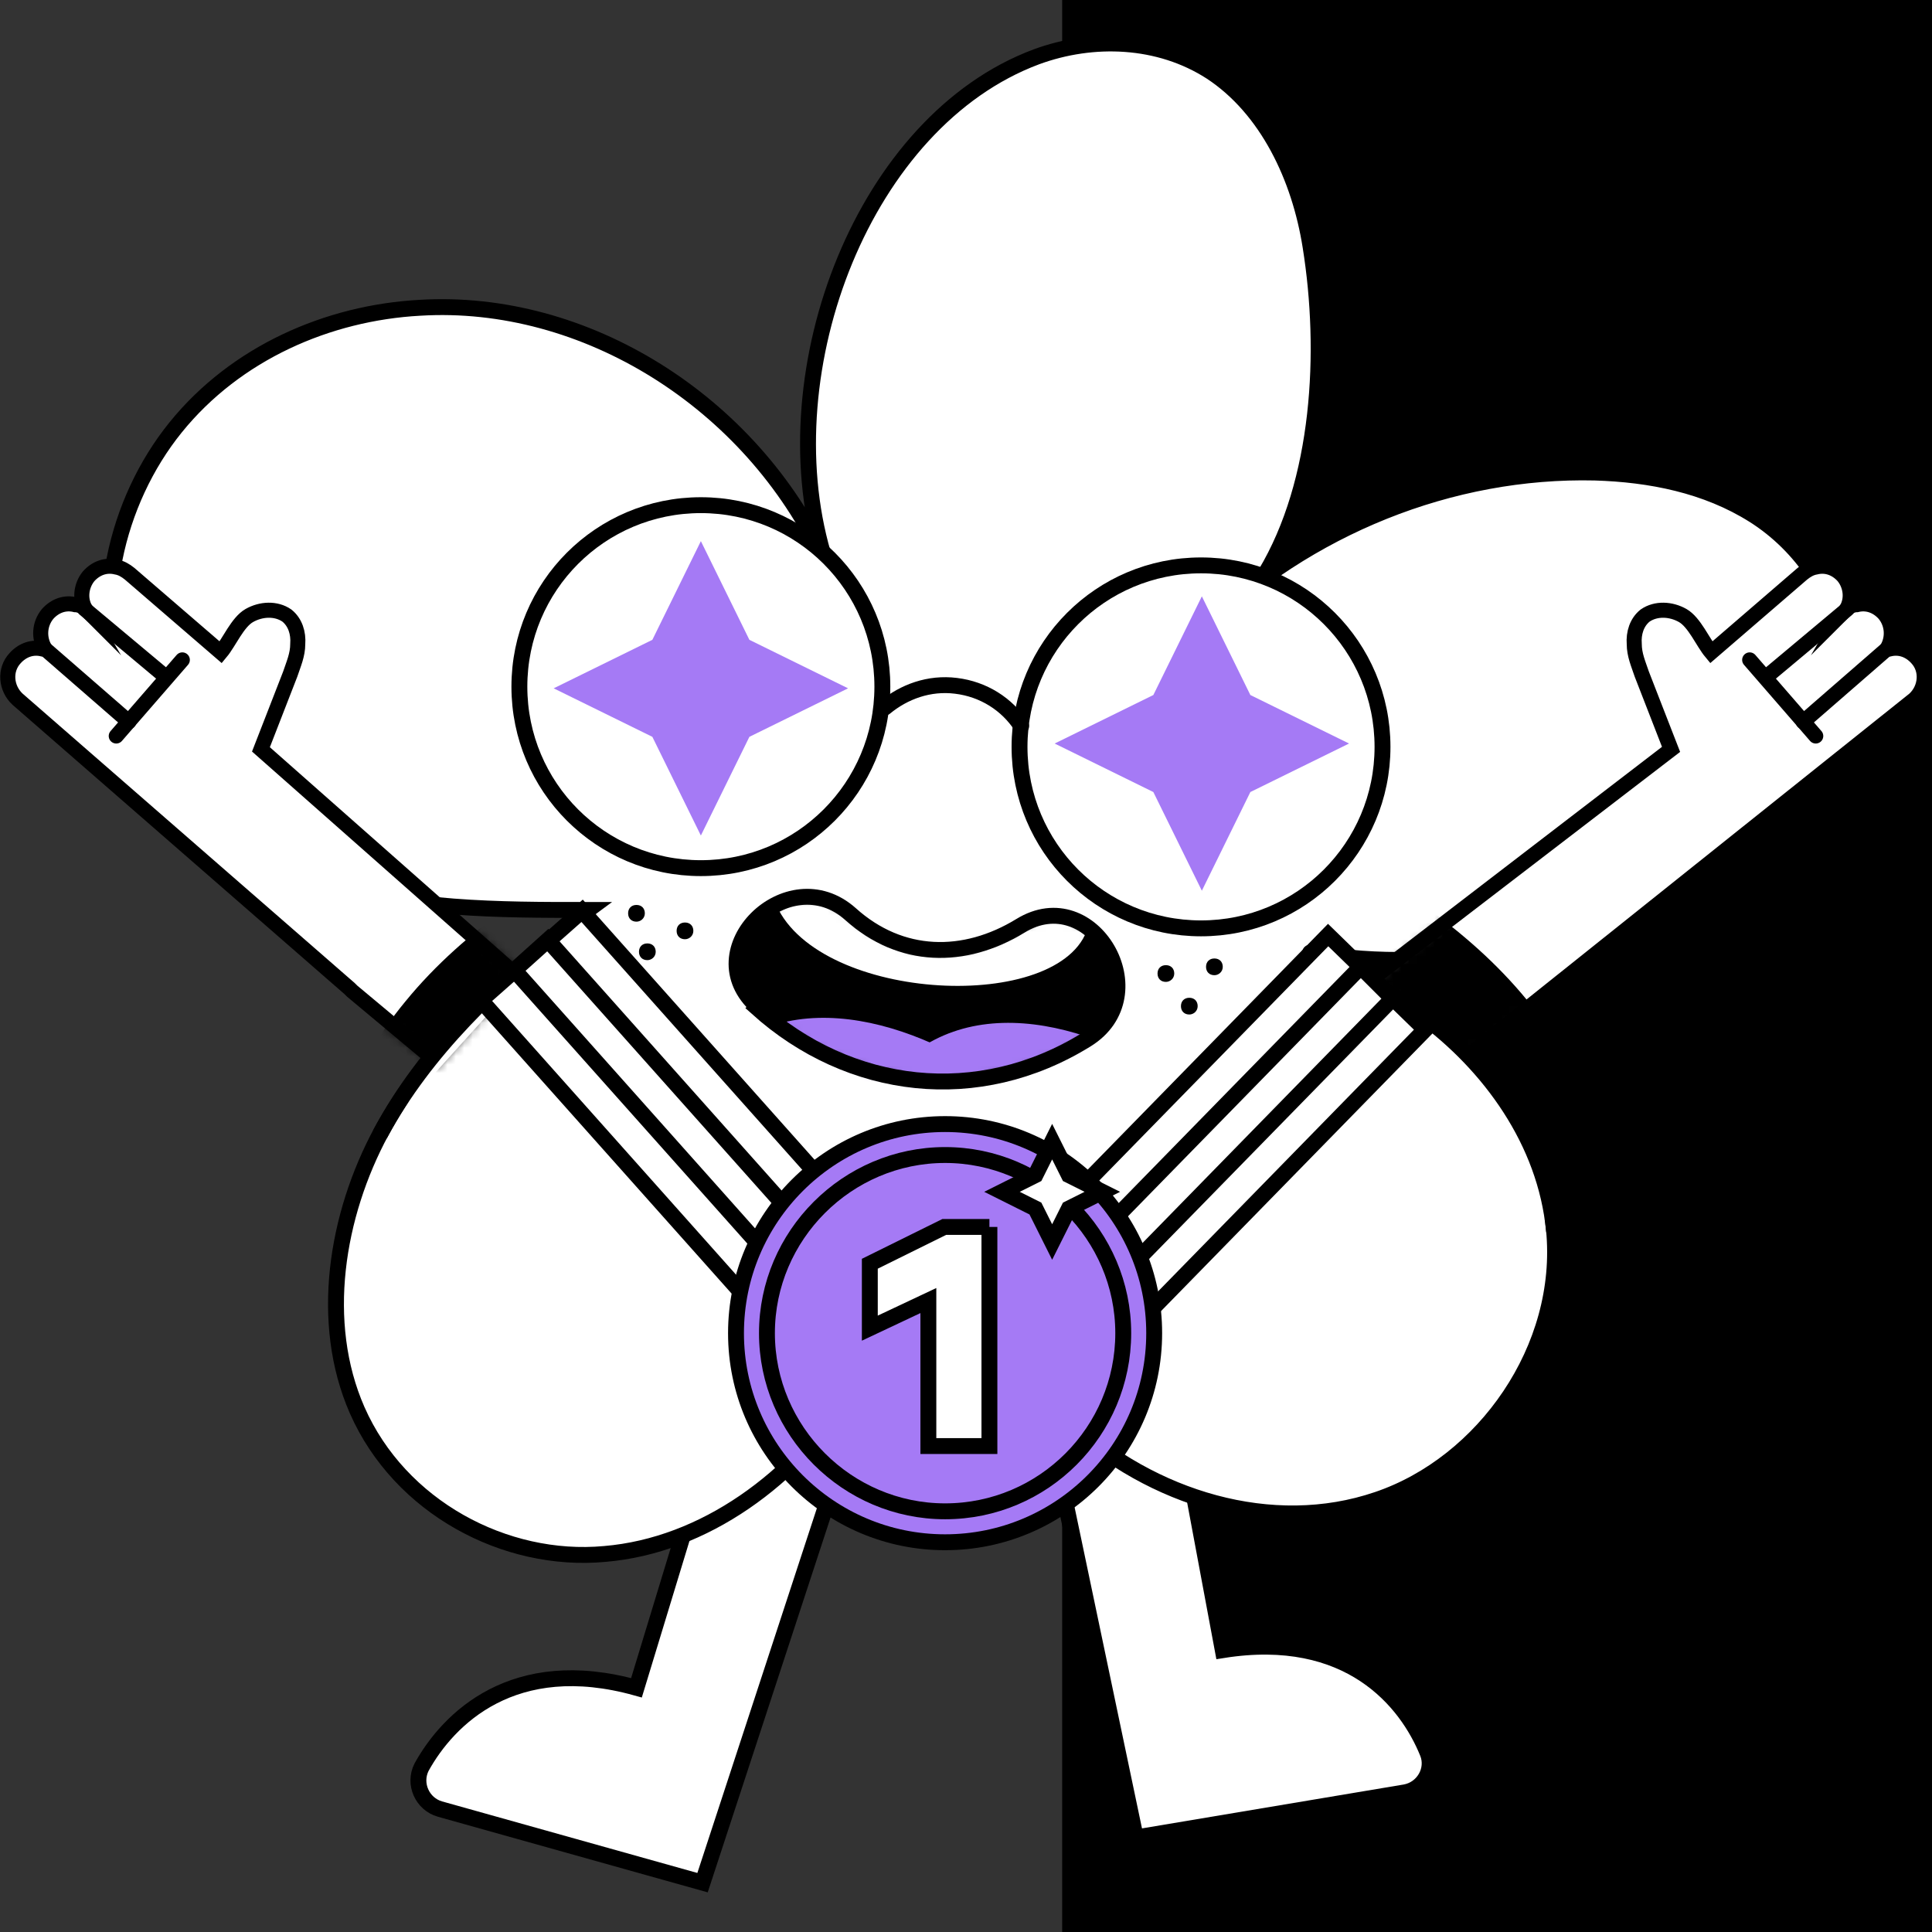 <?xml version="1.0" encoding="UTF-8"?>
<svg id="Calque_1" xmlns="http://www.w3.org/2000/svg" xmlns:xlink="http://www.w3.org/1999/xlink" version="1.1" viewBox="0 0 231 231">
  <rect x="0" y="0" width="231" height="231" fill="#333333" stroke="none"/>
  <!-- Generator: Adobe Illustrator 29.1.0, SVG Export Plug-In . SVG Version: 2.1.0 Build 142)  -->
  <defs>
    <style>
      .st0, .st1, .st2, .st3 {
        fill: none;
      }

      .st4 {
        mask: url(#mask);
      }

      .st5, .st1, .st2, .st3, .st6, .st7, .st8 {
        stroke: #000;
      }

      .st5, .st1, .st2, .st3, .st6, .st8 {
        stroke-linecap: round;
      }

      .st5, .st2, .st3, .st6, .st7, .st8 {
        stroke-width: 1.9px;
      }

      .st5, .st3 {
        stroke-linejoin: round;
      }

      .st5, .st6, .st9, .st7 {
        fill: #fff;
      }

      .st1 {
        stroke-width: 1.8px;
      }

      .st1, .st2, .st6, .st8 {
        stroke-miterlimit: 10;
      }

      .st10, .st8 {
        fill: #a57af5;
      }

      .st11 {
        mask: url(#mask-2);
      }

      .st12 {
        mask: url(#mask-1);
      }

      .st13 {
        clip-path: url(#clippath);
      }
    </style>
    <clipPath id="clippath">
      <rect class="st0" y="4.5" width="231" height="221.8"/>
    </clipPath>
    <mask id="mask" x="0" y="22.8" width="231" height="163.2" maskUnits="userSpaceOnUse">
      <g id="mask0_211_2">
        <path class="st9" d="M62.1,116.1l-29.8-26.8c1.1-2.7,2.3-5.8,3.3-8.4.4-1.2.9-2.5,1-3.9,0-1.7-.6-3.2-1.7-4.1-1.6-1.3-3.9-1-5.5-.1-1.1.6-2,2-2.7,3.2-.1.2-.3.4-.4.6l-10.1-8.7c-1.8-1.6-4.6-1.4-6.2.4-.8.9-1.1,2-1.1,3.1-1.4-.2-2.9.4-3.9,1.5-.9,1-1.2,2.4-1,3.7-1.1,0-2.2.6-2.9,1.5-1.6,1.8-1.4,4.6.4,6.2l39.7,34.7c.1,0,.3.2.3.2l10.7,8.4c.1.1,10.2-11.1,9.8-11.5h0Z"/>
      </g>
    </mask>
    <mask id="mask-1" x="0" y="22.8" width="231" height="163.2" maskUnits="userSpaceOnUse">
      <g id="mask1_211_2">
        <path class="st9" d="M163.7,117.3l35-28c-1.1-2.7-2.3-5.8-3.3-8.4-.4-1.2-.9-2.5-1-3.9,0-1.7.6-3.2,1.7-4.1,1.6-1.3,3.9-1,5.5-.1,1.1.6,2,2,2.7,3.2.1.2.3.4.4.6l10.1-8.7c1.8-1.6,4.6-1.4,6.2.4.8.9,1.1,2,1.1,3.1,1.4-.2,2.9.4,3.9,1.5.9,1,1.2,2.4,1,3.7,1.1,0,2.2.6,2.9,1.5,1.6,1.8,1.4,4.6-.4,6.2l-54.2,42.7c-.1.1-12-9.4-11.6-9.7h0Z"/>
      </g>
    </mask>
    <mask id="mask-2" x="85.5" y="98.9" width="62.5" height="40.5" maskUnits="userSpaceOnUse">
      <g id="mask2_211_2">
        <path class="st9" d="M90.5,120.5c11.1,10,26.5,11.8,39.4,3.8,8.6-5.3.7-18.9-7.9-13.6-6.7,4.1-14.3,4-20.3-1.4-7.5-6.7-18.7,4.4-11.1,11.1h0Z"/>
      </g>
    </mask>
  </defs>
  <rect x="127" width="104" height="231"/>
  <g class="st13">
    <g>
      <path class="st9" d="M107.2,154.3l-23.2,70.8-31.4-8.8c-2.1-.6-3.2-3-2.2-5,3.2-5.8,11-13.6,25.7-9.5l11.9-39.1"/>
      <path class="st2" d="M107.2,154.3l-23.2,70.8-31.4-8.8c-2.1-.6-3.2-3-2.2-5,3.2-5.8,11-13.6,25.7-9.5l11.9-39.1"/>
      <path class="st9" d="M120.5,146.8l15.3,72.9,32.2-5.4c2.2-.4,3.5-2.7,2.7-4.7-2.5-6.2-9.4-14.7-24.5-12.3l-7.5-40.2"/>
      <path class="st2" d="M120.5,146.8l15.3,72.9,32.2-5.4c2.2-.4,3.5-2.7,2.7-4.7-2.5-6.2-9.4-14.7-24.5-12.3l-7.5-40.2"/>
      <path class="st9" d="M143.6,75.4c12.7-12.4,29.9-19.3,47.1-18.9,6.6.2,13.3,1.5,19,5.1,5.7,3.6,10.1,9.9,10.7,17,.8,11.4-8.2,20.8-17.6,26.2-13.9,8.1-30.3,11.8-45.9,9.1-.6,0,0,0,0,0,4.5,2,8.9,4.3,13,7.3,8.2,6,14.9,15.2,15.9,25.8,1.4,14.2-8.4,28-21.1,32.3-12.6,4.3-27-.1-37-9.4-8.3-7.7-13.6-18.6-16.6-30h0c-1.4,9.4-4.3,18.5-9.3,26.3-6.7,10.6-17.6,18.6-29.5,19.6-11.9,1.1-24.5-5.6-29.6-17.2-4.6-10.5-2.5-23.3,2.9-33.3,5.4-10,13.8-17.8,22.4-24.8l2.3-1.7c-10.7,0-21.6,0-31.8-3.3-10.2-3.4-19.9-10.7-23.7-21.4-4-11-1-24.1,6.2-33,7.2-8.9,18.2-13.7,29.2-14.3,19.7-1.2,39.6,11.2,48.4,30.2,0,0-.2-.7-.2-.8-6.4-22.1,4.9-51.7,25.5-59.4,6.8-2.5,14.7-2.2,20.9,1.8,6.7,4.4,10.6,12.6,11.9,20.9,2,12.5,1.2,28.1-5.4,39.1"/>
      <path class="st2" d="M143.6,75.4c12.7-12.4,29.9-19.3,47.1-18.9,6.6.2,13.3,1.5,19,5.1,5.7,3.6,10.1,9.9,10.7,17,.8,11.4-8.2,20.8-17.6,26.2-13.9,8.1-30.3,11.8-45.9,9.1-.6,0,0,0,0,0,4.5,2,8.9,4.3,13,7.3,8.2,6,14.9,15.2,15.9,25.8,1.4,14.2-8.4,28-21.1,32.3-12.6,4.3-27-.1-37-9.4-8.3-7.7-13.6-18.6-16.6-30h0c-1.4,9.4-4.3,18.5-9.3,26.3-6.7,10.6-17.6,18.6-29.5,19.6-11.9,1.1-24.5-5.6-29.6-17.2-4.6-10.5-2.5-23.3,2.9-33.3,5.4-10,13.8-17.8,22.4-24.8l2.3-1.7c-10.7,0-21.6,0-31.8-3.3-10.2-3.4-19.9-10.7-23.7-21.4-4-11-1-24.1,6.2-33,7.2-8.9,18.2-13.7,29.2-14.3,19.7-1.2,39.6,11.2,48.4,30.2,0,0-.2-.7-.2-.8-6.4-22.1,4.9-51.7,25.5-59.4,6.8-2.5,14.7-2.2,20.9,1.8,6.7,4.4,10.6,12.6,11.9,20.9,2,12.5,1.2,28.1-5.4,39.1"/>
      <path class="st9" d="M51.8,126.6l-9.7-8.1h0c-.1-.1-.2-.2-.3-.3L2.1,83.6c-1.4-1.3-1.6-3.5-.3-4.9.9-1,2.1-1.4,3.3-1.1.1,0,.2,0,.3,0-.8-1.3-.7-3,.3-4.2.9-1,2.1-1.4,3.3-1.1.4,0,.9.2,1.2.5-.7-1.2-.5-2.8.4-3.9.9-1,2.1-1.4,3.3-1.1.6.1,1.1.4,1.6.8l10.9,9.4c1-1.2,2-3.6,3.4-4.4,1.4-.8,3.2-.9,4.5,0,1,.8,1.4,2.1,1.3,3.4,0,1.3-.5,2.4-.9,3.6-1.1,2.8-2.4,6.2-3.5,9l30,26.5"/>
      <path class="st1" d="M51.8,126.6l-9.7-8.1h0c-.1-.1-.2-.2-.3-.3L2.1,83.6c-1.4-1.3-1.6-3.5-.3-4.9.9-1,2.1-1.4,3.3-1.1.1,0,.2,0,.3,0-.8-1.3-.7-3,.3-4.2.9-1,2.1-1.4,3.3-1.1.4,0,.9.2,1.2.5-.7-1.2-.5-2.8.4-3.9.9-1,2.1-1.4,3.3-1.1.6.1,1.1.4,1.6.8l10.9,9.4c1-1.2,2-3.6,3.4-4.4,1.4-.8,3.2-.9,4.5,0,1,.8,1.4,2.1,1.3,3.4,0,1.3-.5,2.4-.9,3.6-1.1,2.8-2.4,6.2-3.5,9l30,26.5"/>
      <path class="st1" d="M5.4,77.6l10,8.7"/>
      <path class="st1" d="M10.1,72.8l9.8,8.2"/>
      <path class="st1" d="M13.9,88l7.9-9.1"/>
      <g class="st4">
        <g>
          <path d="M36.6,46.8c8.8-7.3,20.5-9.9,31.4-8.5,19.6,2.6,36.7,18.6,41.7,38.9v-.8c-2.1-22.9,14.6-49.8,36.4-53.4,7.2-1.2,14.9.6,20.2,5.8,5.7,5.6,8,14.4,7.7,22.8-.5,13.6-4.8,30.1-14.8,39.4"/>
          <path d="M156.2,79.5c14.8-9.8,33.1-13.2,49.8-9.4,6.5,1.4,12.8,4,17.7,8.7,4.9,4.7,8,11.7,7.2,18.7-1.4,11.3-12.1,18.9-22.3,22.4-19.3,6.7-40.8,4.8-58.4-5.1l-1.4-2.8c8.6,5,17.4,10.2,24.3,17.7,6.9,7.5,11.7,17.8,10.7,28.4-1.4,14.2-13.6,25.9-26.9,27.7-13.2,1.8-26.5-5.3-34.5-16.4-8-11.1-11.3-25.6-10.9-39.8l3.1-2.5c-3,12.5-8.4,24.6-17,33.7-8.7,9.1-20.8,14.8-32.7,13.6-11.9-1.2-23-10.2-25.7-22.6-2.5-11.2,2-23.3,9.3-32.1,7.2-8.8,17-14.8,26.7-20.1l2.5-1.2"/>
        </g>
      </g>
      <path class="st9" d="M175.2,126.5l53.7-42.9c1.4-1.3,1.6-3.5.3-4.9-.9-1-2.1-1.4-3.3-1.1-.1,0-.2,0-.3,0,.8-1.3.7-3-.3-4.2-.9-1-2.1-1.4-3.3-1.1-.4,0-.9.2-1.2.5.7-1.2.5-2.8-.4-3.9-.9-1-2.1-1.4-3.3-1.1-.6.1-1.1.4-1.6.8l-10.9,9.4c-1-1.2-2-3.6-3.4-4.4-1.4-.8-3.2-.9-4.5,0-1,.8-1.4,2.1-1.3,3.4,0,1.3.5,2.4.9,3.6,1.1,2.8,2.4,6.2,3.5,9l-36.1,27.7"/>
      <path class="st1" d="M175.2,126.5l53.7-42.9c1.4-1.3,1.6-3.5.3-4.9-.9-1-2.1-1.4-3.3-1.1-.1,0-.2,0-.3,0,.8-1.3.7-3-.3-4.2-.9-1-2.1-1.4-3.3-1.1-.4,0-.9.2-1.2.5.7-1.2.5-2.8-.4-3.9-.9-1-2.1-1.4-3.3-1.1-.6.1-1.1.4-1.6.8l-10.9,9.4c-1-1.2-2-3.6-3.4-4.4-1.4-.8-3.2-.9-4.5,0-1,.8-1.4,2.1-1.3,3.4,0,1.3.5,2.4.9,3.6,1.1,2.8,2.4,6.2,3.5,9l-36.1,27.7"/>
      <path class="st1" d="M225.6,77.6l-10,8.7"/>
      <path class="st1" d="M220.9,72.8l-9.8,8.2"/>
      <path class="st1" d="M217.1,88l-7.9-9.1"/>
      <g class="st12">
        <g>
          <path d="M194.4,46.8c-8.8-7.3-20.5-9.9-31.4-8.5-19.6,2.6-36.7,18.6-41.7,38.9v-.8c2.1-22.9-14.6-49.8-36.4-53.4-7.2-1.2-14.9.6-20.2,5.8-5.7,5.6-8,14.4-7.7,22.8.5,13.6,4.8,30.1,14.8,39.4"/>
          <path d="M74.9,79.5c-14.8-9.8-33.1-13.2-49.8-9.4-6.5,1.4-12.8,4-17.7,8.7C2.5,83.4-.7,90.4.1,97.4c1.4,11.3,12.1,18.9,22.3,22.4,19.3,6.7,40.8,4.8,58.4-5.1l1.4-2.8c-8.6,5-17.4,10.2-24.3,17.7-6.9,7.5-11.7,17.8-10.7,28.4,1.4,14.2,13.6,25.9,26.9,27.7,13.2,1.8,26.5-5.3,34.5-16.4,8-11.1,11.3-25.6,10.9-39.8l-3.1-2.5c3,12.5,8.4,24.6,17,33.7,8.7,9.1,20.8,14.8,32.7,13.6,11.9-1.2,23-10.2,25.7-22.6,2.5-11.2-2-23.3-9.2-32.1-7.2-8.8-17-14.8-26.7-20.1l-2.5-1.2"/>
        </g>
      </g>
      <path class="st9" d="M45.5,135.5c5.4-10,13.8-17.8,22.4-24.8l-22.4,24.8Z"/>
      <path class="st2" d="M45.5,135.5c5.4-10,13.8-17.8,22.4-24.8"/>
      <path class="st9" d="M156.9,114c-.6,0,0,0,0,0,4.5,2,8.9,4.3,13,7.3,8.2,6,14.9,15.2,15.9,25.8"/>
      <path class="st2" d="M156.9,114c-.6,0,0,0,0,0,4.5,2,8.9,4.3,13,7.3,8.2,6,14.9,15.2,15.9,25.8"/>
      <path d="M90.5,120.5c11.1,10,26.5,11.8,39.4,3.8,8.6-5.3.7-18.9-7.9-13.6-6.7,4.1-14.3,4-20.3-1.4-7.5-6.7-18.7,4.4-11.1,11.1h0Z"/>
      <g class="st11">
        <g>
          <path class="st9" d="M86.8,101.9c-1,4.3-4.4-13.2,6.3,6.9,6,11.3,34.8,12.3,37.1,1.6l2.2-1.8-45.6-6.7h0Z"/>
          <path class="st10" d="M110.7,124.9c11.2-6.8,27.7.8,37.2,10.4,0,0-5.5,8.1-22.2,1.7-16.4-6.4-15.1-12-15.1-12h0Z"/>
          <path class="st10" d="M88.6,124.3c11.2-6.8,27.7.8,37.2,10.4,0,0-5.5,8.1-22.2,1.7-16.6-6.4-15.1-12-15.1-12h0Z"/>
        </g>
      </g>
      <path class="st2" d="M90.5,120.5c11.1,10,26.5,11.8,39.4,3.8,8.6-5.3.7-18.9-7.9-13.6-6.7,4.1-14.3,4-20.3-1.4-7.5-6.7-18.7,4.4-11.1,11.1h0Z"/>
      <path d="M81.9,112.3c.5,0,1-.4,1-1s-.4-1-1-1-1,.4-1,1,.4,1,1,1Z"/>
      <path d="M77.4,114.8c.5,0,1-.4,1-1s-.4-1-1-1-1,.4-1,1,.4,1,1,1Z"/>
      <path d="M76.1,110.2c.5,0,1-.4,1-1s-.4-1-1-1-1,.4-1,1,.4,1,1,1Z"/>
      <path d="M145.2,116.6c.5,0,1-.4,1-1s-.4-1-1-1-1,.4-1,1,.4,1,1,1Z"/>
      <path d="M142.2,121.3c.5,0,1-.4,1-1s-.4-1-1-1-1,.4-1,1,.4,1,1,1Z"/>
      <path d="M139.4,117.4c.5,0,1-.4,1-1s-.4-1-1-1-1,.4-1,1,.4,1,1,1Z"/>
      <path class="st5" d="M83.8,103.8c12,0,21.7-9.7,21.7-21.7s-9.7-21.7-21.7-21.7-21.7,9.7-21.7,21.7,9.7,21.7,21.7,21.7Z"/>
      <path class="st5" d="M143.6,111c12,0,21.7-9.7,21.7-21.7s-9.7-21.7-21.7-21.7-21.7,9.7-21.7,21.7,9.7,21.7,21.7,21.7Z"/>
      <path class="st9" d="M105.8,84.6c2.3-1.9,5.3-3,8.5-2.6,3.3.4,6.1,2.2,7.8,4.8"/>
      <path class="st3" d="M105.8,84.6c2.3-1.9,5.3-3,8.5-2.6,3.3.4,6.1,2.2,7.8,4.8"/>
      <path class="st10" d="M83.8,64.7l5.8,11.8,11.8,5.8-11.8,5.8-5.8,11.8-5.8-11.8-11.8-5.8,11.8-5.8,5.8-11.8Z"/>
      <path class="st10" d="M143.7,71.3l5.8,11.8,11.8,5.8-11.8,5.8-5.8,11.8-5.8-11.8-11.8-5.8,11.8-5.8,5.8-11.8Z"/>
      <path class="st6" d="M99.2,166.4l12.1-10.7-41.7-46.8-12.1,10.7,41.7,46.8Z"/>
      <path class="st6" d="M103.2,162.8l4-3.6-41.7-46.8-4,3.6,41.7,46.8Z"/>
      <path class="st6" d="M170.4,123.1l-11.6-11.3-43.8,44.8,11.6,11.3,43.8-44.8Z"/>
      <path class="st6" d="M166.5,119.4l-3.8-3.8-43.8,44.8,3.8,3.8,43.8-44.8Z"/>
      <path class="st8" d="M113,184.4c13.8,0,25-11.2,25-25s-11.2-25-25-25-25,11.2-25,25,11.2,25,25,25Z"/>
      <path class="st8" d="M113,180.7c11.8,0,21.3-9.6,21.3-21.3s-9.6-21.3-21.3-21.3-21.3,9.6-21.3,21.3,9.6,21.3,21.3,21.3Z"/>
      <path class="st7" d="M118.3,146.7v26.2h-7.3v-17.4l-7,3.3v-7.7l8.9-4.4h5.4Z"/>
      <path class="st7" d="M125.8,136.5l2,4,4,2-4,2-2,4-2-4-4-2,4-2,2-4Z"/>
    </g>
  </g>
</svg>